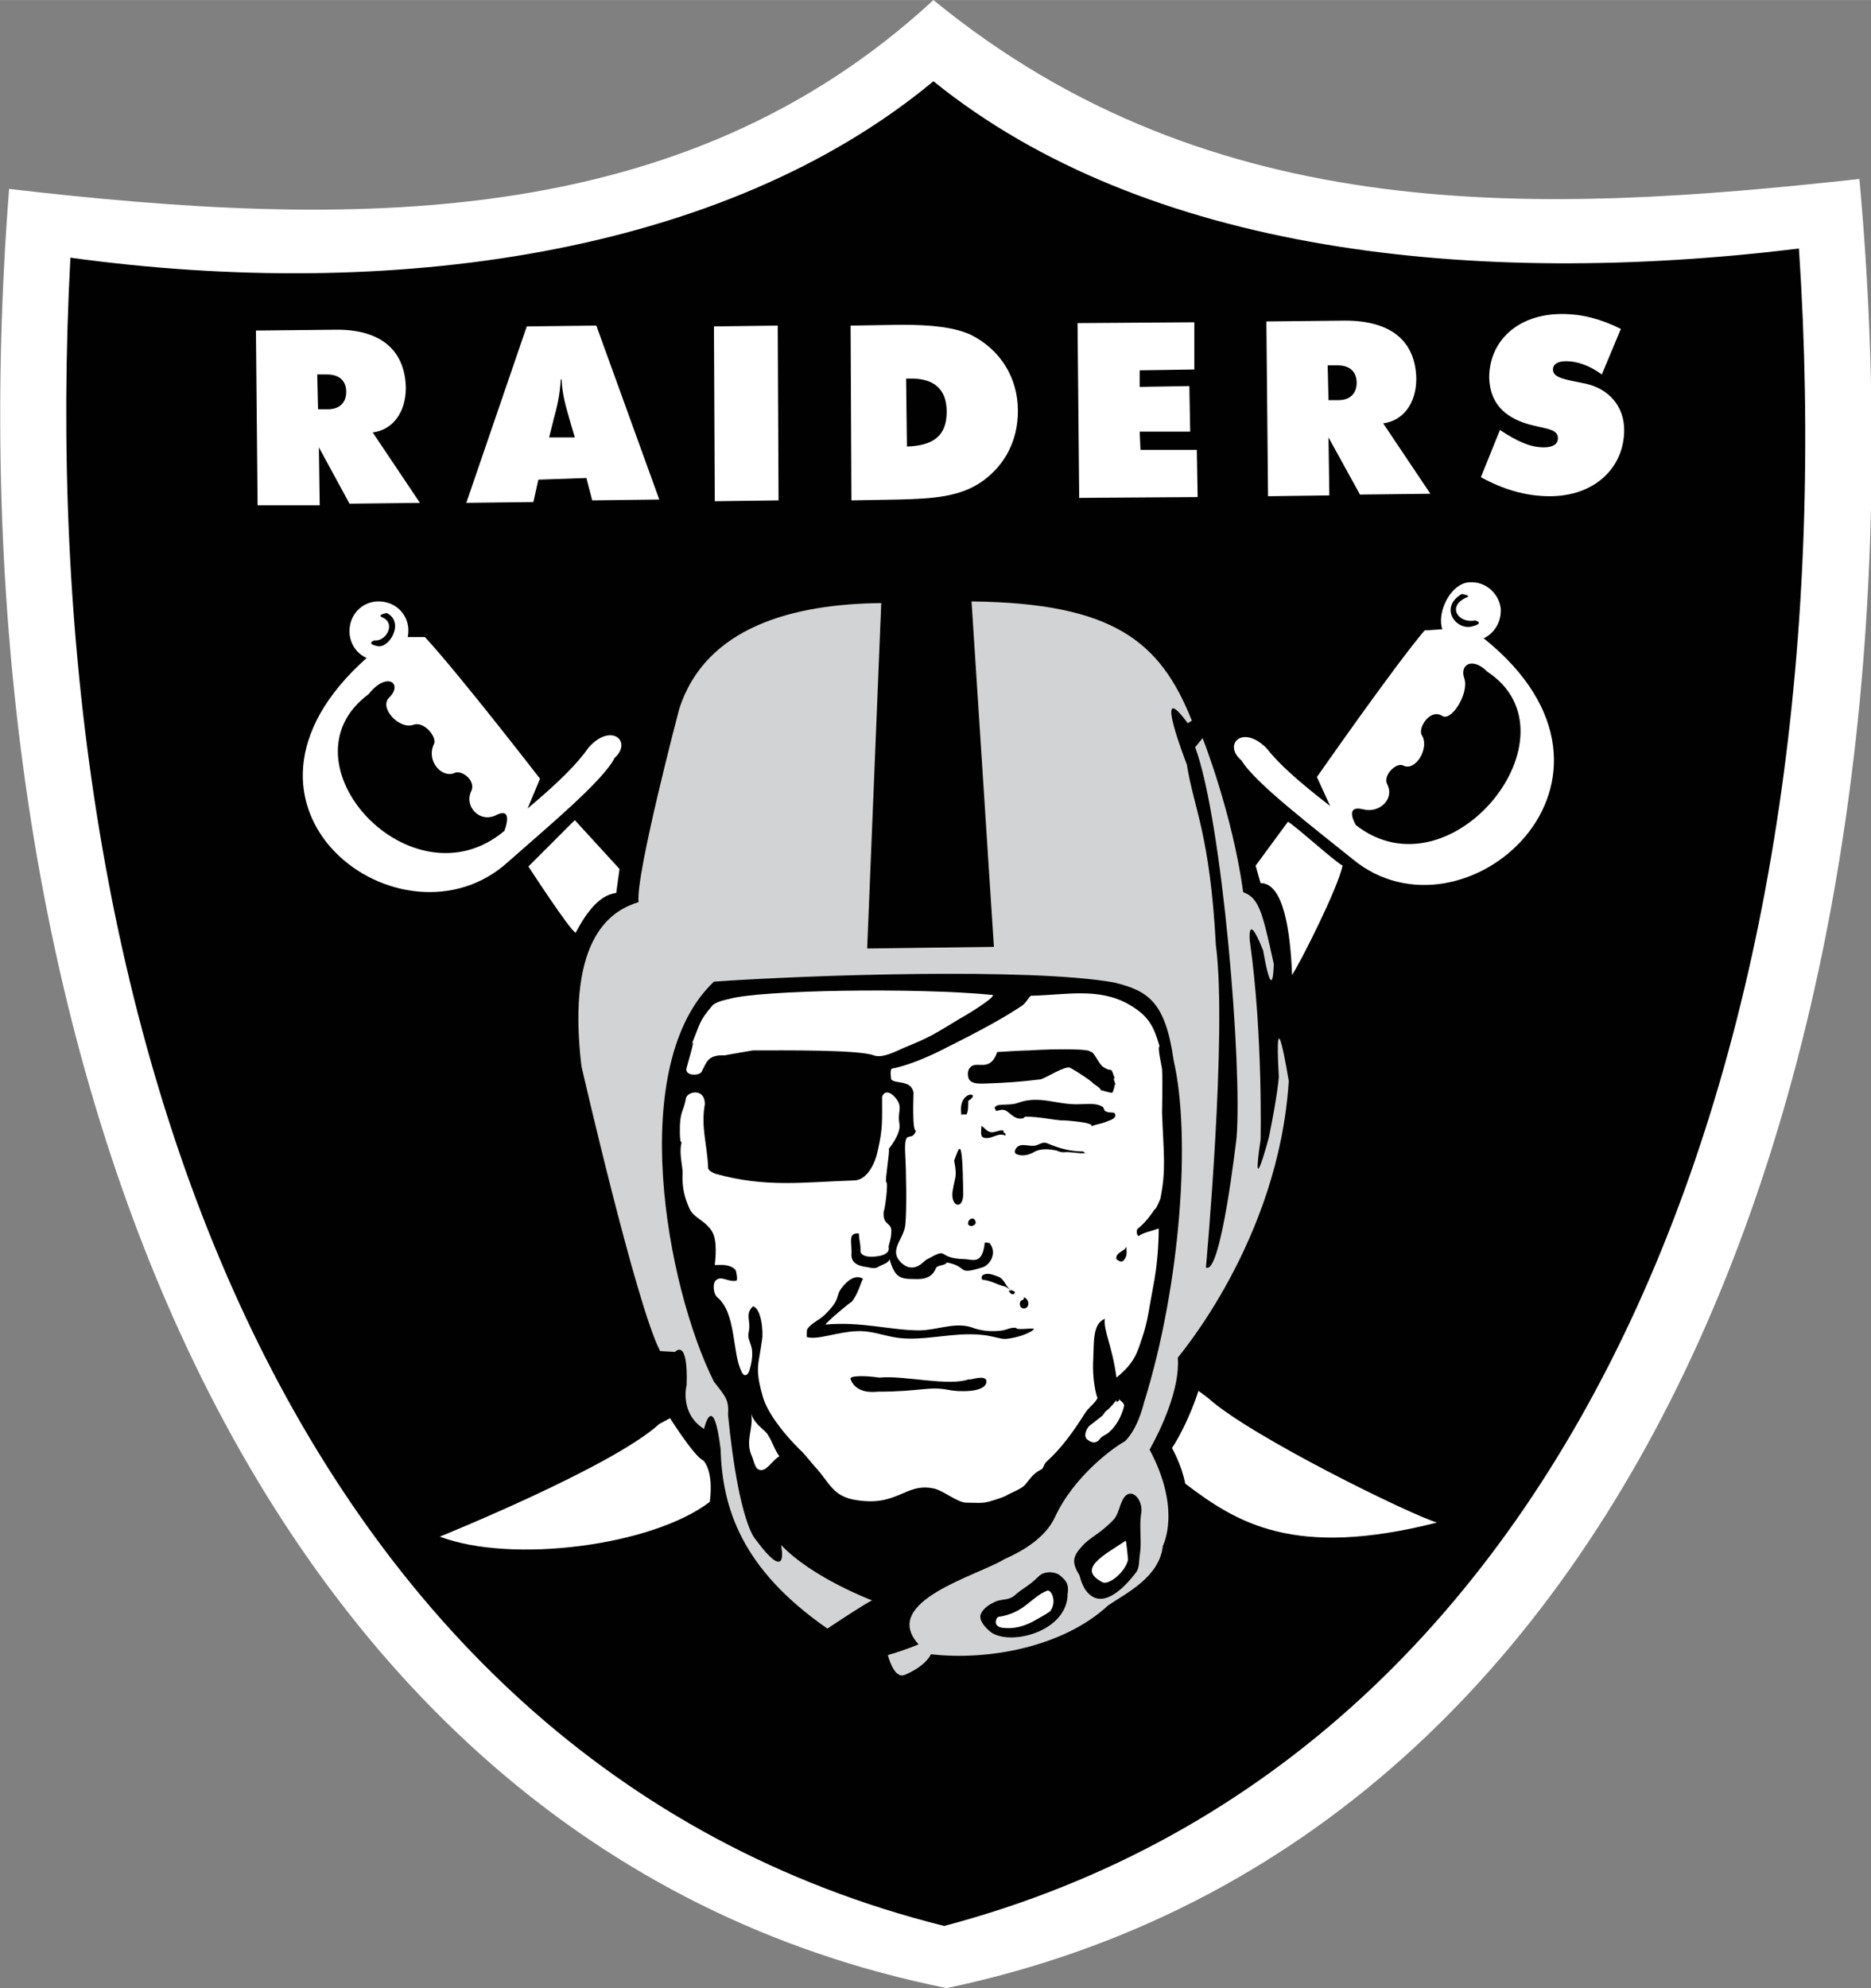 <svg id="Layer_1" xmlns="http://www.w3.org/2000/svg" viewBox="0 0 225.9 240" width="2353" height="2500"><rect x="0" y="0" width="225.9" height="240" fill="#808080" stroke="none"/><style>.st0{fill:#fff}.st1{fill:#010101}.st2{fill:#d2d3d4}</style><path class="st1" d="M117.3 156c.1 0 0 .2 0 .2h.2c-.1 0 0-.1 0-.1 0-.2-.1-.1-.2-.1"/><path class="st0" d="M112.7 0C82.3 28.1 42.3 27.6 1.1 22.8c-7.9 100.8 27.5 200 113.2 217.2 86.2-18.1 119.4-117.7 110.2-218.4-38.3 4.2-78 6.1-111.8-21.6"/><path class="st1" d="M112.7 9.8C87.3 30.9 47 36.4 8.5 31.1 3.6 123 34.4 212.6 114 232.5c79.3-21 109.3-110.7 103.2-202.5-39.3 4.8-78.9.5-104.5-20.2"/><path class="st0" d="M144.7 167.9c-.9 2.8-2.3 5.6-3.2 6.9 0 0 1.2 2.1 1.6 4.3 6.2 4.7 13.1 9.1 30.4 4.7-3.1-.9-22.5-10.4-27.6-15l-1.2-.9zM80.9 171.2s2.9 4.6 4 5.1c0 0 1.3 1.1.8 5-6.9 5.3-23.9 7.5-32.6 4.2 0 0 20.8-8.4 26.5-13.6l1.3-.7zM134.8 169c-.4.5-.7.9-1.2 1.3-.2.1-.3.4-.5.6-.5.4-.9.7-1.4 1.1-.5.3-.9 1.3-.5 1.7.4.4 1.1.7 1.6 0 .3-.4.8-.5 1.1-.8.9-.8 1.5-1.9 1.8-3.1.1-.4-.3-.6-.6-.9.1.4-.4.2-.4.5.1-.2.1-.3.1-.4M90.7 170.7c.5 1.4 1.7 1.9 2 2.5.6.9.8 1.8 1.4 2.6-.9.5-1.6 2-2.5 1.6-.5-.2-.6-1.2-.9-1.8-.7-1.8.3-3.2 0-4.9 0 0-.1 0 0 0"/><path class="st2" d="M106.4 72.8c-10.5.1-21.2 2.8-24.4 12.8 0 0-5.3 20.1-4.9 23.3-2.9.9-8.8 3.8-6.9 19.8 0 0 6.6 28.8 9.5 34.4l1.8.1s1.6-1.8 1.4 4c0 0-.9 3.4 2.1 5.3 0 0 1.1-4.8 2 2.4.2 7.1 2.5 14.5 12.9 21.7 0 0 4.8-3.2 5.4-3.4 0 0-7.2-2.7-11-6.7 0 0 1.1 5-3.1-.7 0 0-2-1.9-3.3-15 .1-1.8-.2-2.1-1.7-4-5.8-11.6-10.6-38.3 0-48.3 11.3-.8 38.2-1.7 48.3.1 4.1 1 6.2 2.3 7.2 9.4 2.1 9 .9 27-3.6 41.4 0 0-.7 3.1-2.3 4.6-1.3.7-6.2 4.2-8.5 9.3-.9 1.8-2.8 3.5-6 4.9-3.2 2-15.1 5.1-10.4 10.3 0 0-1.3.6-3.7 1.3 0 0 .7 2.9 2 2.4 0 0 2.4-.9 3.2-2.5 7 .8 16-.9 21.4-5.9 2.2-1.5 6.2-3.4 6.6-7.2 0 0 2.3-4.3-1.6-11.6 1.4-2.5 3.7-7.4 3.4-11.1.1-.2 12.2-14.2 13.4-33.4 0 0-1.8-11.2-1.2-.5 0 0-.1 1.9-1.2 7.3 0 0-2.2 8.3-1 .3 0 0 .3-12.7-1.3-24 0 0-.4-4.2 1.9 1.9.3 1.1-.4-1.4-.4-1.4s1.2 7.7 1.4 2.3c-1.4-6.4-1.8-8-3.7-8.7-1.3-9.5-4.9-18.6-4.9-18.6l-.9 1.1c3.3 8.9 5.7 38.6 5 47.1 0 0-1.9 16.8-3.7 15.7 0 0 2.6-28.4 1.2-38.9-.7-13.4-2.7-16.6-3.5-21.8 0 0-4.3-11 .1-5l.5-.3c-3.8-9.6-9.5-14.2-26.6-14.4l2.7 41.7-15.3.2 1.7-41.7z"/><path class="st0" d="M87.5 127.4c-.1 0 3.4-.6 3.4-.6 3.8 0 12.7-.1 14.6.6 1 .4 2.7-.5 3.6-.9 3.2-1.3 3.6-1.6 6.9-3.6.6-.3 4.5-2.7 3.8-2.8-9.2-.9-28.1-.6-31.8.5 0 0-1.6.3-2 .8-1.7 2-1.4 2.1-2.6 4.9.8-1.8-.4 2.2-.5 2.6-.3 1 1.5 1 1.8.5.6-1.1.7-2.1 2.8-2"/><path class="st0" d="M139.2 155.5c-.4 2-.6 4-1.3 6-.6 1.8-.9 3-3.1 4.8-.5-3.8-1.6-5.7-1.4-7.1-1.5.6-1.3 2.8-1.4 4.8-.2 3.2.7 5.5.5 4.6.1.5-1.1 1.3-1.5 2-1.4 2.2-2.8 4.2-4.7 5.9-.3.3-.3.8-.6.9-1 .5-1.3 1.1-1.9 1.8-.5.6-1.8 1-2.4 1.4-.4.2-1.7.6-2.1.7-.8.2-1.5.1-2.6.1s-2.7-1.4-3.9-1.7c-3.6-.8-4.4 2.4-9.9 1.3-2.3-.5-2.8-2-4.2-3.6-.3-.3-1.6-1.9-1.9-2.2.6.6-3.8-3.4-4.7-6.6-1-3.5-.5-3.8-.1-6.8.2-1.1-.1-3.9-1.1-4.1-1 1-.2 1.7-.5 3.1-.3 1.4 1 1.4.1 4.6-.3.9-.8.7-1 .1-1.1-2.2-.6-7-2.9-8.9-.5-.4-.6-1.8-.1-2.1.7-.5 1.4.3 2.4.1.2 0 0-1.2-.1-1.3-.8-.9-2.5-.5-2.5-.6.2-1.8.2-3.4-.5-4.3-.9-1.2-2.1-1.4-2.6-2.6-1.1-2.5-.7-3.9-.8-4.6-.1-.9-.4-2.3-.1-3.3-.3.1-.2-2.1-.2-2.2.1-1.6.4-1.5.7-3 0-.9 2.3-1.5 2.3.6-.5 2.8.3 4.9.4 7.7 0 .3.6.6.9.7 6.1 1.7 10.6 1 16.7.8 1.6 0 2.6-2.1 2.9-3.7.6-2.6.5-3.5.5-6.4.3-.8 1-.6 1.6.1 1 1.2.2 1.6.5 3.2.2 1.2-1.3 3-1.3 3 .2 0-.5 4-.3 4 .3 0-.2 3.6-.3 3.5-.2 1.9 1.1 1.2.9 2.7 0 .7-.4 1.6-.3 1.7.2 1.3-2.7 1.1-2.3 1.1-.6 0-1.2-.3-1.1-.8 0-.8-.2-1.3-.2-2-1.4-.1-.8 1.1-.9 2.6 0 .7.4 1.2 1.5 1.4 1.2.2 1.3.3 1.8 0 .3-.2 1.2-.4 1.3-.9.6 2.1 1.2 2.4 2.8 2.4.7 0 2.2.2 2.8-1.3.1-.4 1.2-.3 1.3-.7 2.7.5 1.1 1.6 4.3.6 1-.3 1.8-1.8.9-2.9-.1-.1-.6-.1-.6-.1-.3 2.8-1.5 2-2.5 2-3.5-.1-1.6-1.6-4.6.1-.3.2-1.4 1.6-2.8.5-1.9-1.6.1-2.9.3-4.7.2-1.7.1-6.9 0-8.4-.2-3.6.7-1.4 1.3-3-.5.1-.3-4.3-.3-4.6-.3-1.6-2.2-1-2.7-1.6 0 0-.2-1.2.1-1.3 2.1-.4 4.8-1.6 6.7-2.6 4.4-2.2 6.9-3.6 9-5 .6-.4.9-1.3 1.2-1.2 4.1-.1 8-1 11.6 1 2.5 1.4 3.1 2.7 3.8 5.1-.3.1.3 2.5.3 2.8.1 1.6 0 4.4 0 5.2.2 5.2.5 6.9-.2 10.4 0 0-.5 1.3-.7 1.3-.4.6-1.1 1.6-2 2.3-.3.2-.1 1 .1.9.5-.4 1.6-.6 2.4-.9 0 2.1-.2 4.7-.7 7.2"/><path class="st1" d="M131.9 130.7c.1 0-1.4-1.1-2.7-1.8-.6-.3-3 1.3-3.6 1.4-2.5.3-3.9.4-6.6.5-.7 0-1.6.1-2-.5-.2-.4-.2-1.1.1-1.4.8-1 2.4.7 3.3-1.9 0 0 3-.2 3.9-.2 3.1-.2 7.7-.2 7.3.2.4-.3 1 1.4 1.6 1.8 1.2.8.8-.3 1.4 1.4-.4-.3.3 1 0 .7 0 .2-.2.9-.3 1-.1.1-1.3-.3-1.4-.3.1-.2-1.1-.9-1-.9M116.9 132.9c1.8-1.1-1.4-1.4-.8 1.8-.1-.3.6-.1.6-.2.2-.3.2-1 .2-1.6M115.2 140.1c.4 2.1.1 1.8-.2 3.8-.2 1.8 1.3 2.2 1.3.2-.1-7.5-.5-5.5-1.1-4M136 150.5c-.2.4-.4.4-.8.7-.3.2-.5.5-.4.8.1.1.4.3.6.3.2 0 .4-.3.5-.5.2-.4.1-.8.1-1.3M117.3 148c.2 0 .5-.2.5-.4 0-.3-.2-.5-.4-.5s-.5.2-.5.5c-.1.2.1.4.4.4M133.6 135.4c-.7.3-1.3.3-1.9.6 1-.6-5.4-.9-3-.7-1.7-.1-3.1-.5-4.9-.5 0-.1-.3.3-.3.2-.9.2-1.4-.5-2-.9-.5-.3-.9 0-1.3 0 .1-.2-.2-.3-.1-.4.1-.2.4-.3.5-.3.8-.1 1.7 0 2.4-.3 2.6-.9 4.6.3 7.3.2.8 0 2-.2 2.8.3.2.1.2.4.3.5.4.3 1 .1 1.2.3.3.6-.5.8-1 1M131.1 139.2c-.2 0-.2-.2-.4-.2-1.5 0-2.9-.4-4.3-1-.5-.2-1 .2-1.4.3-.7.1-1.4-.2-1.9 0-.4.1-.8.8-.4 1 .5.3 1.4.2 2.1-.2.8-.5 1.9-.4 2.8-.2.2.1.5.2.8.2.9-.1 1.8.2 2.7.1M121.4 136.9c0-.2-.4-.1-.2-.4-.6-.2-1.2.4-1.8.1-.3-.1-.6-.5-.9-.7 0 .5-.2 1.2.2 1.4.9.4 1.8-.7 2.7-.2v-.2"/><path class="st0" d="M69.4 99l-5.6 5.6s5 7.7 5.7 8c1-1.9 2.7-4.6 4.9-4.8l.4-2.9-5.4-5.9zM48.3 76.9h3c4 4.3 13.9 17.1 13.9 17.1l-1.5 3.6c3.8-3.2 6-5.4 7.4-7.4 2.7-3 5.3-.7 3.1 1.3-1.4 2.8-8.3 8.5-12.8 12.5-12.8 11.7-37.4-6.6-17.1-24.6l4-2.5z"/><path class="st1" d="M44.5 83.8c2.2-2.8 4.2-1.3 2.5.4-1.3 1.2 1.2 3.9 2.9 3.3 1.3-.5 2.9 1.5 2.5 2.3-1 2.1 1 4.2 2.5 3.5.8-.4 2.6.9 2 2.2-.9 1.8 1 3.9 3 2.9 2.2-1.1 1 1.9 1 1.9-11.2 9.4-27.5-8.3-16.4-16.5"/><path class="st0" d="M45.6 79.7c2 .1 3.6-1.4 3.7-3.4.1-2-1.4-3.6-3.4-3.7-2-.1-3.6 1.4-3.7 3.4-.1 2 1.4 3.7 3.4 3.7"/><path class="st1" d="M46.7 74c2.2 1.1.3 4.3-1.1 4-1.5-.3-.4-.7-.4-.7 1.4.2 2.7-2.1.9-2.8-.6-.3.6-.5.6-.5"/><path class="st0" d="M175 75.9l-3 .2c-3.8 4.5-13 17.7-13 17.7l1.6 3.5c-4-3.1-6.2-5.1-7.7-7-2.9-2.9-5.3-.4-3 1.5 1.6 2.7 8.7 8.1 13.4 11.9 13.4 11.1 37-9.6 15.9-26.6l-4.2-1.2z"/><path class="st1" d="M179.6 81.1c-1.9-1.9-3.4-.8-2.8.8.6 1.8-1.6 5.3-2.7 4.5-1.5-.9-3 1.6-2.4 2.4.9 1.5-.8 4.4-2.3 3.6-.8-.4-2.5 1.2-1.9 2.3.9 1.8-1 3.5-2.9 3-2.4-.6-.9 1.9-.9 1.9 11.5 9 27.4-10.9 15.9-18.5"/><path class="st0" d="M177.9 77.4c-2 .2-3.7-.1-3.9-2.1-.2-2 1.3-4.8 3.3-5 2-.2 3.7 1.3 3.9 3.2.1 2-1.3 3.7-3.3 3.9"/><path class="st1" d="M176.5 71.7c-2.8 1.6-.7 4.5 1.3 3.9 1.5-.4.3-.7.3-.7-2 .4-3.5-1.7-1-2.8.6-.2-.6-.4-.6-.4"/><path class="st0" d="M155.5 99.2c.8.4 5.4 4.6 6.6 5.3-.6 2.8-5.1 11.7-6.1 13.2-.2-5.2-1-11.1-3.8-11.1l-.6-2.1 3.9-5.3z"/><path class="st1" d="M137.8 182.6c.2-1.6-1.2-3.1-2.1-1.8-.5.7-.6 1.9-1.2 2.6-1.7 1.8-2.8 2.1-3.8 3.2-1.1 1.2-1.4 1.9-.4 3.5.1.1.3 1.7 1.4 2.5 1.4 1.1 3.4-.1 5.4-2.7.5-.6.4-1.4.5-2.1.3-1.7-.1-3.5.2-5.2M128.9 192.5c-.1 4.3-6.4 6.1-9 4.7-.4-.2-1.8-1.4-1.5-2.3.3-.8 1.2-1.3 1.9-1.6.8-.3 1.5-.1 2.2-.7 1-.9 1.7-1.1 2.9-2.3.7-.7 2-.6 2.6-.1.7.6 1.1 1 .9 2.3 0-.2-.1 0 0 0"/><path class="st0" d="M135.9 186c-2.7 1.8-5.9 3.4-2.8 5 .7.4 2.7-1.1 3.1-2.7 0 .1-.2-2.4-.3-2.3M126.8 194.5c-.5.4-2.2 1.3-2 1.2-1.1.6-2.4 1-3.8.8-1.2-.2-.7-1.2-.5-1.3 3.3-.5 3.9-2.4 6-3.2.6.1.7 1.1.7 1.3 0 .3-.1.8-.4 1.2"/><path class="st1" d="M101.6 155.5c-.8 1.1 0 1.2-2 3.2-.6.6-1.6 1-2.1 1.7-.1.1-.1.6-.1 1 1.3.4 3.6-.6 6-.7 1.5-.1 2.9.4 4.4.7 2.6.5 5.1-.1 8.2-.3 3.8-.2 4.5.7 5.7.5 2.3-.3 3.8-1.4 2.8-1.2.3-.1-1.9.2-1.8-.1-.6-.1-1.1.2-1.6.3-1.3.2-2.6.1-3.9-.4-2-.6-4.2.4-6.2.4-3.4 0-7.1-1.1-11.3-.7-.4.1 3.4-3.1 3.1-2.7 1.1-1.4 1.3-3.3 1.5-2.7 0-.1-1.1-1.1-2.7 1M106.2 166.3c2.9-.3 8.3 1.1 10.8.2 0 .2 2.1-.7 2.1.3-.1 1.4-3.6 1.2-4.5 1-2.5-.5-3.4.2-8.6.2-.2 0-2.6.4-3.3-1.5-.2-.4 1.3-.5 3.5-.2M123.2 157.1c-.3.7.4 1.1.8.7.3-.3.2-1-.4-1.2.1.4-.3.3-.4.5M122.1 155.8c-.3-.2-.5-.4-.8-.5-.9-.2-1.6-.7-2.6-.8-.2 0-.3-.4 0-.6.6-.3 1.2 0 1.8.2.8.3.9 1.2 1.5 1.6.2.1.7.2.5.4-.1.3-.6.1-.7-.3h.3"/><path class="st0" d="M124.8 159.6c.2 0 .4-.2.4-.5s-.2-.5-.4-.5-.4.2-.4.5c.1.3.2.5.4.5M181.1 51.9c2.1 1.4 3.7 2.1 5.3 2.1 1.1 0 1.7-.4 1.7-1.1 0-1-1.1-1.1-2.8-1.5-3.6-.8-5.4-2.7-5.5-5.8 0-4.4 3.4-7.7 8.8-7.7 2.4 0 4.7.6 7.1 1.8l-2.3 5.5c-1.5-1.1-3-1.6-4.3-1.6-1.1 0-1.6.4-1.6 1 0 1 1.4 1.2 3.9 1.7 2.8.6 4.7 2.7 4.7 5.6 0 4.5-3.5 8-9 8-2.8 0-5.6-.8-8.3-2.3l2.3-5.7zM38.4 49.4h1.2c1.4 0 2.2-.8 2.2-2.1s-.8-2.1-2.3-2.1h-1.2l.1 4.2zm-7.5-9.5l9.5-.1c5.6-.1 8.5 2.5 8.6 7 0 3-1.6 5.1-4 5.4l5.7 8.5-8.5.1-3.7-6.8.1 7h-7.5l-.2-21.1zM69.4 52.8l-.7-2.4c-.3-1.1-.8-2.6-.9-4.6h-.1c-.1 2-.5 3.5-.8 4.6l-.6 2.4h3.1zm-5.8-13.4l8.4-.1 7.6 21-8.1.1-.7-2.7-5.8.2-.6 2.7-8.1.1 7.3-21.3zM86.2 39.4l7.7-.1.1 21.1-7.7.1zM114.3 49.7c0-2.8-1.6-4.1-4.6-4h-.3l.1 8.2c3.2-.1 4.8-1.3 4.8-4.2m-11.6-10.4l6.1-.1c3.7 0 6.4.3 8.4 1.2 3.6 1.8 5.7 5.2 5.7 9.2 0 3.5-1.5 6.5-4.3 8.5-2.7 1.9-6 2.1-10.2 2.2l-5.6.1-.1-21.1zM130.1 39l14.1-.1v5.7l-6.6.1v2l6-.1.1 5.5h-6.1l.1 2.2h6.8l.1 5.7-14.3.1zM160.4 48.3h1.2c1.4 0 2.2-.8 2.2-2.1s-.8-2.1-2.3-2.1h-1.2l.1 4.2zm-7.5-9.5l9.5-.1c5.6 0 8.5 2.5 8.6 7 0 3-1.6 5.1-4 5.4l5.7 8.5-8.5.1-3.8-6.9.1 7-7.4.1-.2-21.1z"/></svg>
